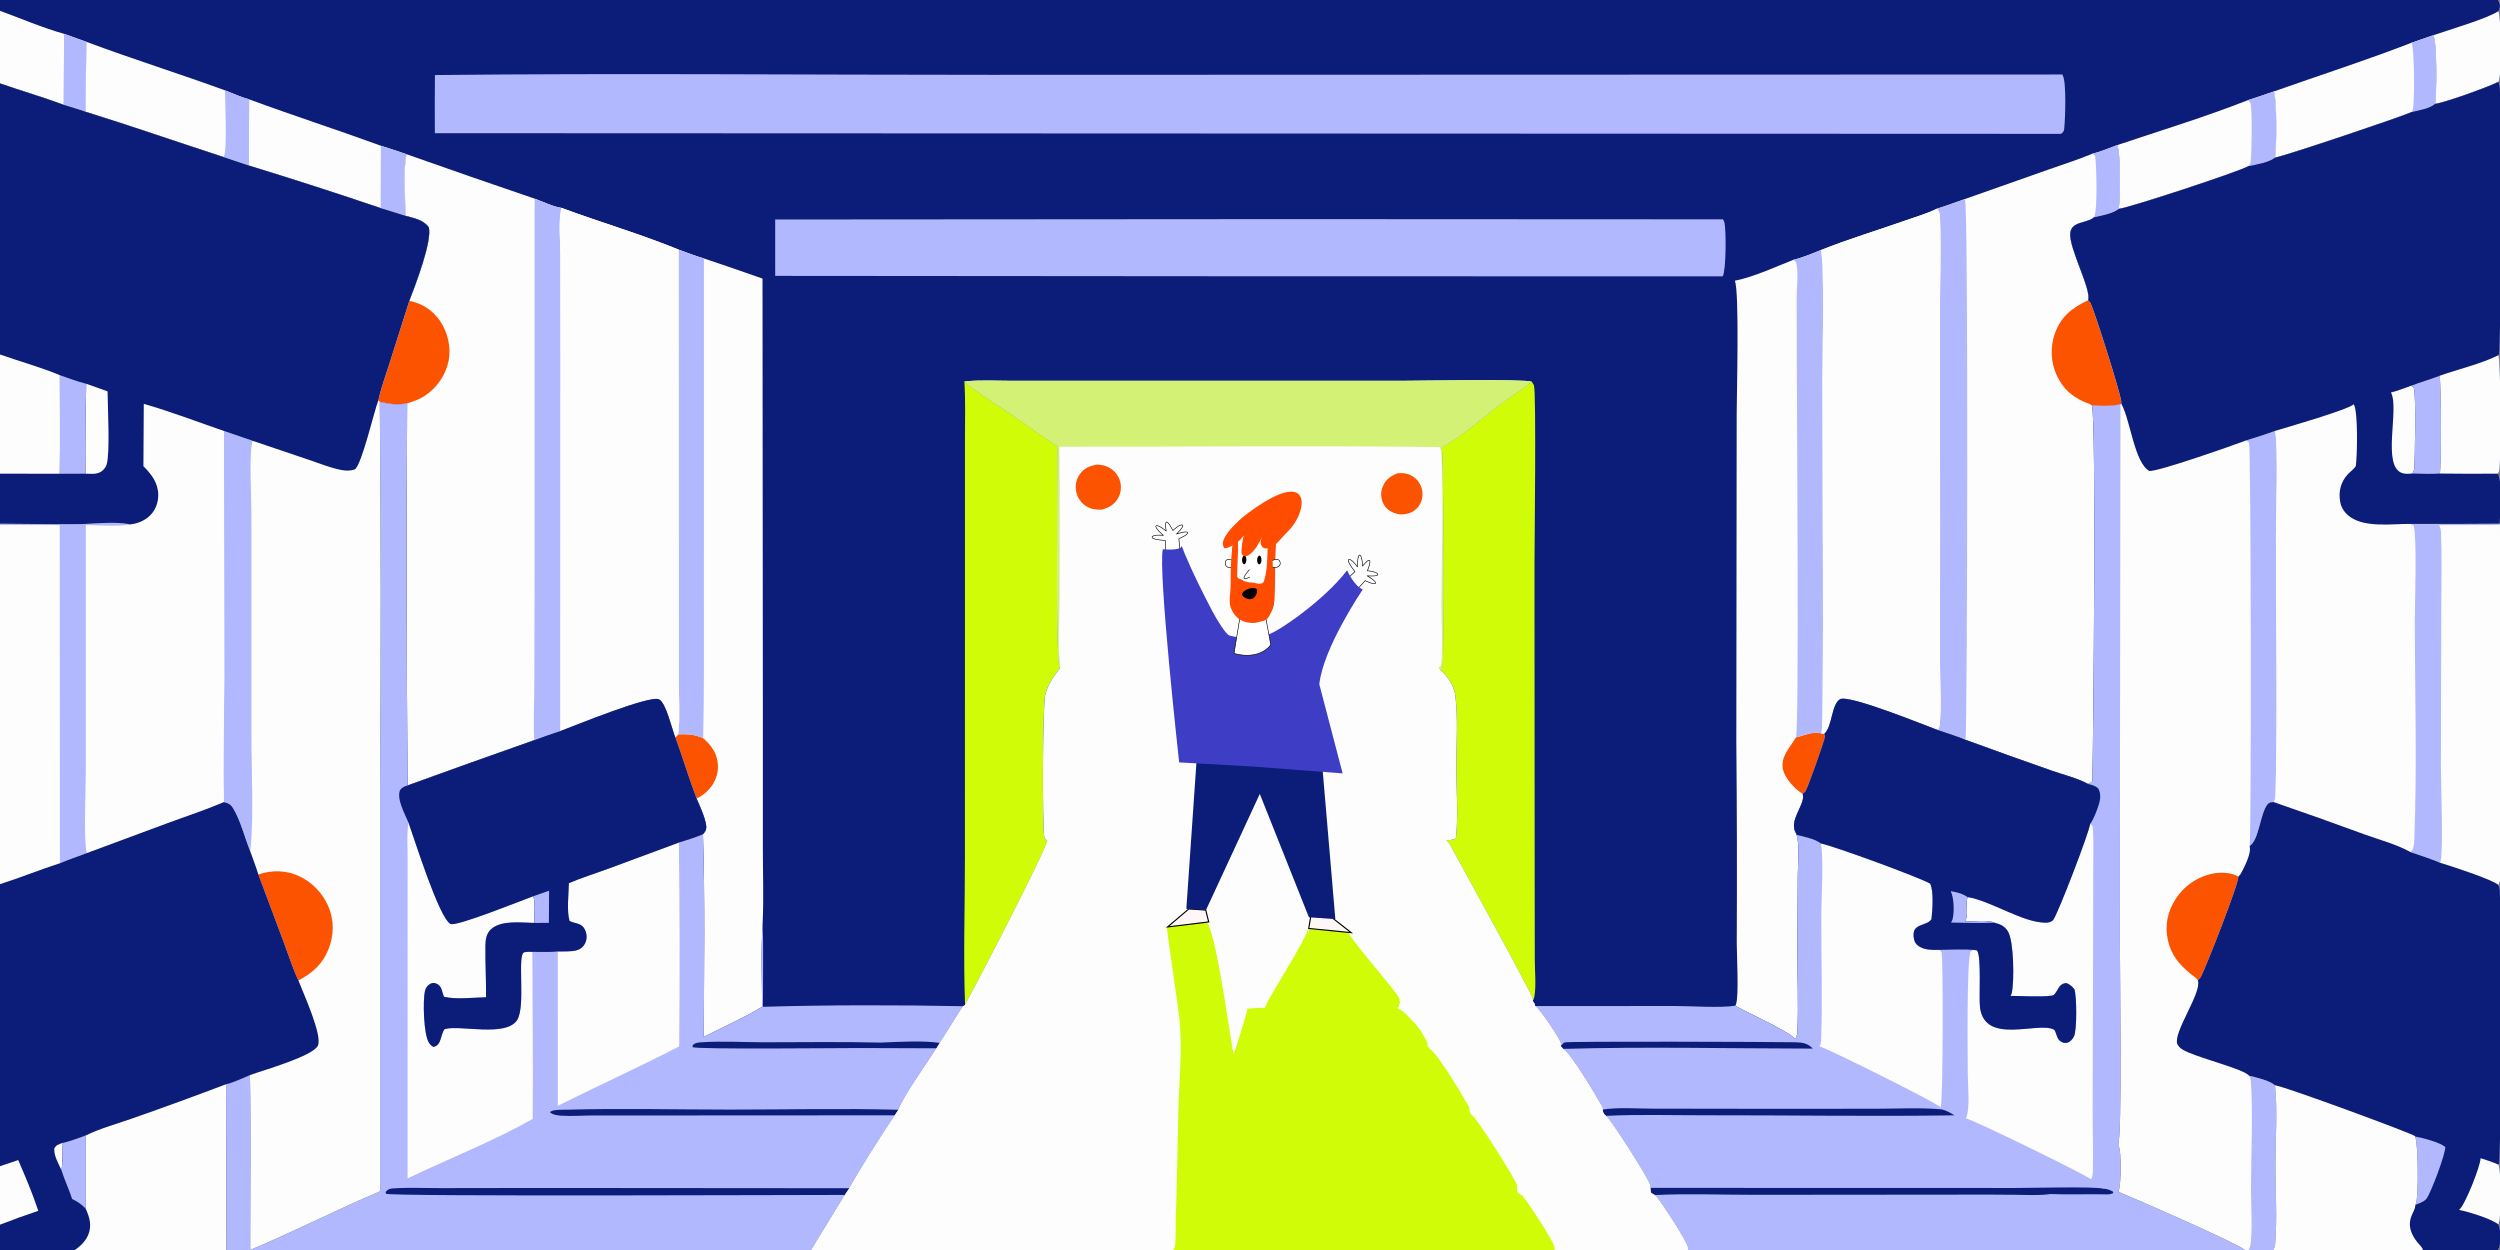 <?xml version="1.0" encoding="UTF-8"?> <svg xmlns="http://www.w3.org/2000/svg" width="2048" height="1024" viewBox="0 0 2048 1024" fill="none"><rect x="0" y="0" width="2048" height="1024" fill="#808080" stroke="none"/><g clip-path="url(#clip0_6706_702)"><path d="M0 0H2046.25C2047.63 2.628 2048.41 4.268 2047.4 7.28C2047.19 7.921 2046.93 8.539 2046.66 9.158C2049.29 14.891 2049.36 60.843 2047.11 66.102C2046.98 66.414 2046.82 66.715 2046.67 67.022C2047.34 68.554 2047.8 69.988 2047.89 71.668C2048.93 92.263 2048.97 285.208 2047.19 289.904C2046.98 290.438 2046.91 290.556 2046.68 291.017C2048.63 295.511 2049.2 381.395 2047.18 386.259C2046.92 386.874 2046.6 387.442 2046.25 388.006C2050.09 394.142 2048.08 420.663 2047.76 429.016L2047.74 430.03C2049.59 479.424 2048.05 529.496 2048.05 578.969C2048.05 625.757 2049.67 673.169 2047.91 719.868C2047.85 721.625 2047.38 723.33 2046.66 724.932C2047.34 726.495 2047.8 727.965 2047.88 729.675C2048.98 751.077 2049.1 947.775 2047.2 952.928C2047 953.467 2046.93 953.588 2046.7 954.054C2049.25 959.971 2049.36 996.203 2046.93 1002.42C2046.85 1002.62 2046.76 1002.81 2046.67 1003C2048.63 1007.53 2049.03 1017.85 2047.17 1022.4C2046.93 1022.98 2046.61 1023.49 2046.25 1024H1984.84H1862.24H1841.88H1839.06H1382.64H1315.59H1070.25H899.473H727.917H664.615H185.455H61.26H0V1003.25V955.353V724.287V430.076V429.02V388.047V290.412V68.299V8.875V0Z" fill="#0B1D79"></path><path d="M2046.66 9.156C2049.29 14.889 2049.36 60.842 2047.11 66.1C2046.98 66.413 2046.82 66.713 2046.67 67.02C2039.72 70.787 2001.83 84.467 1994.8 85.04C1996.13 76.821 1996.52 34.565 1993.36 28.875C2005.94 24.488 2037.41 15.331 2046.66 9.156Z" fill="#FEFDFD"></path><path d="M0 8.875C17.19 15.128 34.877 22.802 52.428 27.686L70.749 34.272C70.423 53.371 70.253 72.472 70.239 91.574C64.28 89.427 58.079 87.708 52.033 85.797C34.921 79.44 17.252 74.314 0 68.299V8.875Z" fill="#FEFDFD"></path><path d="M52.429 27.688L70.749 34.273C70.423 53.373 70.254 72.473 70.24 91.575C64.28 89.428 58.08 87.709 52.034 85.798C51.986 66.427 52.61 47.067 52.429 27.688Z" fill="#B2B8FD"></path><path d="M204.046 81.375C239.854 94.573 276.171 106.317 312.026 119.387C319.049 121.609 326.044 123.919 333.01 126.317C330.031 141.128 332.054 161.546 332.185 176.768L311.818 170.44C276.012 158.293 240.034 146.682 203.883 135.606L204.046 81.375Z" fill="#FEFDFD"></path><path d="M312.028 119.387C319.052 121.609 326.046 123.919 333.012 126.317C330.033 141.128 332.056 161.546 332.187 176.768L311.82 170.44L312.028 119.387Z" fill="#B2B8FD"></path><path d="M1841.69 81.975C1848.72 79.741 1855.71 77.396 1862.66 74.941C1865.39 80.651 1865 121.255 1863.73 129.07C1858.9 133.035 1848.16 134.807 1841.94 136.092C1834.42 140.534 1743.68 170.401 1735.67 171.072C1736.94 163.102 1737.4 124.352 1734.34 118.903C1770.05 106.906 1806.68 95.762 1841.69 81.975Z" fill="#FEFDFD"></path><path d="M1841.69 81.975C1848.72 79.741 1855.71 77.396 1862.66 74.941C1865.39 80.651 1865 121.255 1863.73 129.07C1858.9 133.035 1848.16 134.807 1841.94 136.092C1842.88 135.08 1843.53 133.826 1843.74 132.451C1844.62 126.434 1845.17 88.442 1843.54 84.608C1843.19 83.768 1842.24 82.747 1841.69 81.975Z" fill="#B2B8FD"></path><path d="M1975.6 34.984L1993.36 28.875C1996.52 34.565 1996.13 76.821 1994.8 85.04C1990.91 88.785 1980.87 90.532 1975.59 91.73C1970.32 94.632 1870.18 128.322 1863.73 129.068C1865 121.253 1865.39 80.649 1862.66 74.94C1900.2 61.661 1938.51 49.403 1975.6 34.984Z" fill="#FEFDFD"></path><path d="M1975.6 34.984L1993.36 28.875C1996.52 34.565 1996.13 76.821 1994.8 85.04C1990.91 88.785 1980.87 90.532 1975.59 91.73C1975.95 91.145 1976.26 90.567 1976.48 89.915C1978.22 84.901 1977.92 39.961 1975.6 34.984Z" fill="#B2B8FD"></path><path d="M70.748 34.273C108.322 48.281 146.636 60.299 184.311 74.021C190.712 76.437 197.465 79.654 204.046 81.377L203.883 135.609L183.246 128.69C145.588 116.371 108.053 103.38 70.238 91.576C70.252 72.474 70.422 53.373 70.748 34.273Z" fill="#FEFDFD"></path><path d="M184.311 74.019C190.712 76.435 197.465 79.652 204.046 81.376L203.883 135.607L183.246 128.688C186.299 123.441 184.435 83.168 184.311 74.019Z" fill="#B2B8FD"></path><path d="M1180.95 366.182C1196.08 358.833 1210.97 344.824 1224.48 334.621C1234.43 327.105 1244.87 320.284 1254.76 312.688C1255.31 313.554 1256.22 314.643 1256.58 315.572C1258.65 320.819 1257.05 447.994 1257.05 462.217L1257.2 716.591L1257.3 786.059C1257.3 795.564 1258.56 807.369 1256.93 816.638C1256.72 817.855 1256.21 818.904 1255.56 819.937C1255.69 819.248 1255.75 819.181 1255.62 818.375C1255.01 814.339 1193.58 702.759 1187.46 691.646C1186.72 690.295 1185.76 689.257 1184.62 688.226C1187.39 688.11 1190.27 688.327 1192.67 686.809C1194.74 668.375 1193.07 648.201 1193.02 629.596C1192.96 610.077 1194.57 588.853 1192.17 569.515C1191.23 561.948 1185.79 553.481 1179.87 548.872C1179.97 548.759 1180.07 548.642 1180.18 548.533C1180.71 548.006 1181.28 547.513 1181.56 546.794C1183.14 542.804 1182.74 371.491 1180.95 366.182Z" fill="#CFFC06"></path><path d="M790.006 312.52C800.735 321.803 813.734 329.475 825.473 337.452C839.131 346.733 852.51 356.552 866.331 365.572C866.415 388.465 864.621 541.813 868.169 547.463C863.233 553.996 858.157 560.879 856.302 569.015C853.992 579.151 853.891 672.839 855.388 685.379C855.52 686.486 855.898 686.998 856.583 687.836C857.044 688.065 857.509 688.287 857.96 688.534C857.797 695.246 800.109 806.08 790.582 823.417C789.075 783.127 790.507 742.343 790.457 702.002L790.488 445.798L790.494 360.405C790.466 344.512 791.025 328.367 790.006 312.52Z" fill="#CFFC06"></path><path d="M1054.28 179.5L1411.43 179.679C1411.93 180.466 1412.35 181.13 1412.58 182.045C1414.24 188.393 1414.04 221.46 1411.27 226.395L994.25 226.295L635.046 226.005L635.031 179.805L1054.28 179.5Z" fill="#B2B8FD"></path><path d="M556.003 204.516C562.837 206.951 569.7 209.695 576.666 211.707C592.704 217.088 608.699 222.593 624.652 228.221L624.931 580.203L624.939 695.552C624.935 715.099 625.669 734.988 624.825 754.492C623.257 777.728 624.187 801.48 624.333 824.784C609.164 833.938 592.366 841.367 576.538 849.396C576.711 794.105 577.626 738.7 575.885 683.429C576.747 682.352 577.814 681.104 578.272 679.788C580.106 674.517 572.819 659.405 570.585 654.005C564.247 637.514 559.263 620.55 553.18 603.965L555.732 601.492C557.103 587.368 556.107 572.169 556.109 557.964L556.095 472.749L556.003 204.516Z" fill="#FEFDFD"></path><path d="M555.732 601.492C563.184 601.409 569.109 601.538 576.038 604.72C582.793 610.704 587.585 617.115 588.116 626.456C588.548 634.038 585.766 641.216 580.648 646.76C577.946 649.686 574.417 652.735 570.585 654.005C564.247 637.514 559.263 620.551 553.18 603.966L555.732 601.492Z" fill="#FC5300"></path><path d="M556.001 204.516C562.835 206.951 569.698 209.695 576.664 211.707L576.615 485.785C576.552 525.408 576.961 565.108 576.036 604.72C569.107 601.538 563.182 601.409 555.73 601.492C557.101 587.368 556.105 572.169 556.107 557.964L556.093 472.749L556.001 204.516Z" fill="#B2B8FD"></path><path d="M1468.98 212.904C1476.64 211.066 1484.24 207.788 1491.56 204.922C1494.96 212.6 1492.9 299.828 1492.88 313.595C1492.85 338.511 1494.41 593.901 1492.27 599.681C1492.09 600.182 1492.04 600.257 1491.83 600.687L1494.51 601.094C1494.64 601.733 1495.05 602.897 1495 603.504C1494.73 606.603 1481.16 644.805 1479.11 648.145C1478.54 649.077 1477.67 649.657 1476.74 650.173C1479.74 658.549 1464.63 672.026 1471.32 682.633C1471.82 683.44 1471.65 683.035 1471.85 683.979C1474.42 693.738 1472.78 707.097 1472.72 717.361L1472.39 777.002C1472.3 799.624 1473.4 822.603 1472.43 845.184C1472.35 847.155 1472.07 848.425 1471.22 850.207C1471.11 850.43 1471.01 850.659 1470.91 850.881C1470.84 851.015 1470.76 851.143 1470.69 851.274C1466.1 845.012 1430.78 829.386 1421.63 823.87C1421.91 823.273 1421.98 823.19 1422.17 822.611C1424.6 815.275 1422.74 782.322 1422.75 772.806C1423.02 717.863 1422.91 662.922 1422.4 607.981L1422.69 338.634C1422.72 324.217 1425.02 237.924 1421.15 229.97C1436.78 226.86 1454.09 218.767 1468.98 212.904Z" fill="#FEFDFD"></path><path d="M1471.25 604.055C1478.94 602.304 1483.54 599.259 1491.83 600.686L1494.51 601.093C1494.64 601.732 1495.05 602.896 1495 603.503C1494.73 606.602 1481.16 644.804 1479.11 648.144C1478.54 649.076 1477.67 649.656 1476.74 650.172C1476.34 649.949 1475.93 649.725 1475.54 649.482C1469.76 645.893 1462.09 637.138 1460.62 630.379C1458.36 619.974 1466.3 612.333 1471.03 604.439C1471.1 604.312 1471.17 604.183 1471.25 604.055Z" fill="#FC5300"></path><path d="M1468.98 212.904C1476.64 211.066 1484.24 207.788 1491.56 204.922C1494.96 212.6 1492.9 299.828 1492.88 313.595C1492.85 338.511 1494.41 593.901 1492.27 599.681C1492.09 600.182 1492.04 600.257 1491.83 600.687C1483.54 599.26 1478.94 602.305 1471.25 604.056C1473.95 597.553 1471.98 335.164 1471.97 301.522L1471.84 243.52C1471.87 234.806 1473.34 224.34 1471.59 215.889C1471.19 213.929 1470.61 213.964 1468.98 212.904Z" fill="#B2B8FD"></path><path d="M356.289 61.481C507.981 59.853 659.83 61.345 811.543 61.306L1689.42 61.028C1689.49 61.149 1689.56 61.266 1689.63 61.389C1689.73 61.594 1689.82 61.805 1689.92 62.011C1692.91 68.118 1691.85 97.415 1691.02 105.154C1690.72 107.891 1690.52 107.943 1688.36 109.658L356.223 109.101C356.126 93.227 356.148 77.354 356.289 61.481Z" fill="#B2B8FD"></path><path d="M333.012 126.316C367.916 138.668 402.893 150.809 437.943 162.738C444.623 165.102 453.073 169.347 459.958 170.287C491.702 182.089 524.743 191.67 556.003 204.514L556.095 472.747L556.109 557.962C556.107 572.167 557.103 587.366 555.732 601.49L553.18 603.963C550.475 597.456 545.72 575.663 539.825 572.878C532.157 569.257 469.779 594.89 459.1 598.833C451.924 601.286 444.706 603.661 437.623 606.372C402.981 618.546 368.403 630.901 333.891 643.438C333.048 539.104 332.928 434.767 333.531 330.428C325.535 331.973 318.903 331.003 311.117 329.241L309.969 327.827C312.032 318.049 315.738 308.128 318.752 298.596L335.3 246.474C339.859 234.69 354.462 196.989 351.202 186.046C346.488 179.867 339.303 178.796 332.187 176.767C332.056 161.545 330.033 141.127 333.012 126.316Z" fill="#FEFDFD"></path><path d="M335.3 246.477C345.701 248.46 354.514 254.166 360.512 262.967C366.878 272.307 369.691 284.665 367.458 295.791C365.121 307.433 357.717 317.871 347.838 324.363C343.386 327.289 338.571 328.888 333.531 330.431C325.535 331.976 318.903 331.006 311.117 329.244L309.969 327.83C312.032 318.052 315.738 308.131 318.752 298.599L335.3 246.477Z" fill="#FC5300"></path><path d="M437.943 162.738C444.623 165.102 453.073 169.347 459.958 170.287C457.257 181.566 459.058 196.98 459.059 208.802L459.155 290.246L459.1 598.833C451.924 601.286 444.706 603.661 437.623 606.372C436.802 590.864 437.677 574.85 437.734 559.301L437.951 464.803L437.943 162.738Z" fill="#B2B8FD"></path><path d="M459.957 170.289C491.701 182.091 524.742 191.672 556.002 204.516L556.094 472.749L556.108 557.964C556.106 572.169 557.102 587.368 555.731 601.492L553.179 603.965C550.474 597.458 545.719 575.665 539.824 572.88C532.156 569.259 469.778 594.892 459.099 598.835L459.154 290.248L459.058 208.804C459.057 196.982 457.256 181.568 459.957 170.289Z" fill="#FEFDFD"></path><path d="M1714.01 125.921C1720.8 124.388 1727.76 121.25 1734.34 118.902C1737.4 124.351 1736.94 163.101 1735.67 171.071C1731.13 174.835 1721.32 176.81 1715.54 177.881C1715.44 177.982 1715.33 178.088 1715.22 178.184C1709.67 183.035 1696.91 181.029 1695.94 191.045C1694.76 203.278 1713.62 237.614 1710.57 245.957C1711.44 246.714 1712.28 247.559 1712.76 248.623C1716.48 256.876 1737.1 321.76 1737.77 328.973C1737.83 329.549 1737.79 330.165 1737.75 330.743L1736.83 331.154C1729.1 333.052 1721.5 332.566 1713.64 332.113C1717.37 340.194 1714.84 608.95 1714.03 639.96C1712.88 641.108 1711.99 641.614 1710.49 642.208C1701.84 637.413 1690.07 634.631 1680.6 631.269C1656.93 622.998 1633.33 614.551 1609.79 605.928C1602.52 602.878 1594.91 600.54 1587.44 598.029C1576.71 594.101 1514.5 568.675 1507.36 572.792C1500.21 576.913 1501.11 595.148 1494.51 601.093L1491.83 600.686C1492.04 600.256 1492.09 600.181 1492.27 599.68C1494.41 593.9 1492.85 338.51 1492.88 313.594C1492.9 299.827 1494.96 212.599 1491.56 204.921C1514.22 195.795 1538.06 188.719 1561.11 180.56C1569.55 177.572 1578.76 174.946 1586.76 170.949C1594.48 168.63 1602.12 165.662 1609.74 163.023L1678.24 138.857C1690.15 134.635 1702.38 130.823 1714.01 125.921Z" fill="#FEFDFD"></path><path d="M1714.01 125.921C1720.8 124.388 1727.76 121.25 1734.34 118.902C1737.4 124.351 1736.94 163.101 1735.67 171.071C1731.13 174.835 1721.32 176.81 1715.54 177.881C1718.4 172.135 1717.45 135.932 1716.43 128.478C1716.25 127.166 1715.04 126.698 1714.01 125.921Z" fill="#B2B8FD"></path><path d="M1713.64 332.113C1712.24 330.797 1709.39 330.146 1707.58 329.333C1697.28 324.691 1690.38 318.742 1685.29 308.34C1684.97 307.665 1684.66 306.983 1684.37 306.293C1684.08 305.603 1683.8 304.906 1683.54 304.203C1683.29 303.5 1683.05 302.791 1682.82 302.076C1682.6 301.361 1682.4 300.64 1682.21 299.915C1682.02 299.19 1681.85 298.461 1681.7 297.727C1681.55 296.994 1681.42 296.257 1681.3 295.517C1681.19 294.777 1681.09 294.035 1681.01 293.29C1680.93 292.545 1680.87 291.799 1680.82 291.052C1680.78 290.304 1680.76 289.556 1680.75 288.807C1680.74 288.058 1680.76 287.309 1680.79 286.561C1680.83 285.812 1680.87 285.065 1680.94 284.319C1681.01 283.574 1681.09 282.83 1681.19 282.088C1681.3 281.347 1681.42 280.608 1681.56 279.872C1681.7 279.136 1681.86 278.404 1682.03 277.676C1682.21 276.948 1682.4 276.225 1682.61 275.507C1682.82 274.788 1683.06 274.075 1683.3 273.368C1688.19 259.263 1697.66 252.061 1710.57 245.957C1711.44 246.714 1712.28 247.559 1712.76 248.623C1716.48 256.876 1737.1 321.76 1737.77 328.973C1737.83 329.549 1737.79 330.165 1737.75 330.743L1736.83 331.154C1729.1 333.052 1721.5 332.566 1713.64 332.113Z" fill="#FC5300"></path><path d="M1586.76 170.949C1594.48 168.63 1602.12 165.662 1609.74 163.023C1612.62 170.279 1611.59 601.555 1610.19 605.028C1610.06 605.333 1609.92 605.628 1609.79 605.928C1602.52 602.878 1594.91 600.54 1587.44 598.029C1588.25 596.669 1588.75 595.435 1588.93 593.852C1590.78 577.512 1589.21 559.058 1589.23 542.494L1589.31 432.138L1589.19 256.846C1589.15 230.745 1590.37 203.977 1589.22 177.947C1589.07 174.562 1588.87 173.669 1586.76 170.949Z" fill="#B2B8FD"></path><path d="M1586.76 170.949C1588.87 173.669 1589.07 174.562 1589.22 177.947C1590.37 203.977 1589.15 230.745 1589.19 256.846L1589.31 432.138L1589.23 542.494C1589.21 559.058 1590.78 577.512 1588.93 593.852C1588.75 595.435 1588.25 596.669 1587.44 598.029C1576.71 594.101 1514.5 568.675 1507.36 572.792C1500.21 576.913 1501.11 595.148 1494.51 601.093L1491.83 600.686C1492.04 600.256 1492.09 600.181 1492.27 599.68C1494.41 593.9 1492.85 338.51 1492.88 313.594C1492.9 299.827 1494.96 212.599 1491.56 204.921C1514.22 195.795 1538.06 188.719 1561.11 180.56C1569.55 177.572 1578.76 174.946 1586.76 170.949Z" fill="#FEFDFD"></path><path d="M1736.83 331.156L1736.64 775.61C1736.61 794.866 1738.6 929.3 1735.23 937.436C1738.24 943.529 1737.71 969.717 1735.55 975.772C1735.48 975.96 1735.41 976.144 1735.33 976.33C1748.83 981.756 1833.38 1018.75 1839.06 1024H1382.64C1382.74 1023.21 1382.77 1023.18 1382.74 1022.3C1382.62 1017.86 1359.96 983.239 1355.71 978.989C1354.36 978.55 1353.42 977.777 1352.31 976.929L1351.91 973.108C1352.01 972.566 1352.03 972.042 1351.97 971.493C1351.45 966.879 1320.05 917.97 1315.64 914.118C1313.31 912.367 1313.42 911.69 1312.81 908.964L1312.83 907.224C1307.56 898.028 1287.63 864.083 1280.54 859.254L1278.48 856.992C1278.63 856.28 1278.78 855.509 1278.63 854.78C1277.83 850.866 1261.18 826.425 1257.62 824.167L1372.4 824.13C1386.51 824.132 1408.6 825.849 1421.63 823.871C1430.78 829.387 1466.1 845.013 1470.69 851.275C1470.76 851.144 1470.84 851.016 1470.91 850.882C1471.01 850.66 1471.11 850.431 1471.22 850.208C1472.07 848.426 1472.35 847.156 1472.43 845.185C1473.4 822.604 1472.3 799.625 1472.39 777.003L1472.72 717.362C1472.78 707.098 1474.42 693.739 1471.85 683.98C1471.65 683.036 1471.82 683.441 1471.32 682.634C1464.63 672.027 1479.74 658.55 1476.74 650.174C1477.67 649.658 1478.54 649.078 1479.11 648.146C1481.16 644.806 1494.73 606.604 1495 603.505C1495.05 602.898 1494.64 601.734 1494.51 601.095C1501.11 595.15 1500.21 576.915 1507.36 572.794C1514.5 568.677 1576.71 594.103 1587.44 598.031C1594.91 600.542 1602.52 602.88 1609.79 605.93C1633.33 614.553 1656.93 623 1680.6 631.271C1690.07 634.633 1701.84 637.415 1710.49 642.21C1711.99 641.616 1712.88 641.11 1714.03 639.962C1714.84 608.952 1717.37 340.196 1713.64 332.115C1721.5 332.568 1729.1 333.054 1736.83 331.156Z" fill="#B2B8FD"></path><path d="M1278.48 856.991C1279.18 856.316 1280.81 854.35 1281.61 853.982C1284.07 852.847 1451.8 853.486 1470.52 853.814C1476.47 853.919 1480.81 854.581 1485.06 859.017C1417.04 858.942 1348.51 857.305 1280.54 859.253L1278.48 856.991Z" fill="#0B1D79"></path><path d="M1312.81 908.964C1325.89 906.965 1340.5 908.182 1353.77 908.197L1431.65 908.314L1535.29 908.298C1553.01 908.297 1571.54 907.25 1589.19 908.669C1593.35 909.003 1597.59 911.516 1601.1 913.668C1532.97 914.725 1464.7 913.518 1396.56 913.635C1369.73 913.681 1342.43 912.789 1315.64 914.118C1313.31 912.367 1313.42 911.69 1312.81 908.964Z" fill="#0B1D79"></path><path d="M1351.91 973.108L1650.84 973.188C1662.12 973.224 1717.12 971.82 1722.66 973.781C1726 973.871 1728 974.603 1730.93 976.184L1731.22 977.388C1729.53 978.095 1728.24 978.418 1726.41 978.446C1710.83 978.064 1695.24 978.79 1679.65 978.161C1670.17 979.543 1659.5 978.808 1649.91 978.75C1634.16 978.58 1618.4 978.546 1602.65 978.647L1436.78 978.796C1409.89 978.801 1382.54 977.635 1355.71 978.989C1354.36 978.55 1353.42 977.777 1352.31 976.929L1351.91 973.108Z" fill="#0B1D79"></path><path d="M1491.65 690.992C1501.93 692.911 1572.87 718.923 1581.2 723.89C1584.27 730.176 1583.05 745.938 1582.24 753.016C1577.79 759.495 1564.99 755.546 1568.02 769.624C1568.55 772.095 1569.94 773.921 1572.06 775.251C1577.15 778.451 1583.13 778.195 1588.89 778.139C1589.45 778.733 1590.17 779.4 1590.51 780.157C1591.95 783.318 1591.79 901.264 1589.87 907.138C1585.65 902.938 1496.67 858.628 1490.64 857.247C1491.6 855.216 1491.82 853.42 1491.89 851.211C1493.09 817.359 1491.91 783.13 1492.03 749.235C1492.09 733.862 1494.13 703.902 1491.65 690.992Z" fill="#FEFDFD"></path><path d="M1712.15 675.09L1714.23 676.573C1715.38 688.503 1714.75 700.89 1714.77 712.898L1714.65 781.829L1714.29 908.543C1714.24 924.906 1714.87 941.349 1714.51 957.699C1714.45 960.678 1714.51 963.504 1712.97 966.147C1710.25 963.076 1616.28 917.152 1610.48 916.177C1614.17 907.571 1612.03 890.236 1612.02 880.651C1612.01 869.553 1610.81 783.715 1614.6 779.021L1616.96 778.168L1619.53 778.592C1623.43 783.3 1620.88 817.398 1622.06 825.715C1626.37 856.118 1669.46 836.718 1682.43 843.384C1684.53 844.464 1684.47 850.53 1687.66 852.819C1689.5 854.145 1691.1 854.744 1693.38 854.219C1695.81 853.658 1697.93 851.202 1698.99 849.048C1701.55 843.872 1701.32 815.877 1699.31 810.299C1697.28 807.932 1695.81 806.582 1692.92 805.325C1686.16 805.801 1686.59 810.913 1682.51 815.007C1680.34 817.188 1652.24 815.805 1646.95 815.821C1647.46 815.044 1647.85 814.298 1648.05 813.374C1650.18 803.708 1649.79 771.076 1644.94 763.059C1642.28 758.664 1638.49 756.974 1633.68 755.841C1628.32 753.357 1615.75 754.988 1609.54 755.026C1613.1 749.35 1609.9 741.274 1611.75 734.894C1630.91 737.891 1656.95 755.823 1675.7 755.869C1677.93 755.874 1680.37 755.406 1681.92 753.697C1685.39 749.855 1712.26 679.83 1712.15 675.09Z" fill="#FEFDFD"></path><path d="M1494.51 601.094C1501.11 595.149 1500.21 576.914 1507.36 572.793C1514.5 568.676 1576.71 594.102 1587.44 598.03C1594.91 600.541 1602.52 602.879 1609.79 605.929C1633.33 614.552 1656.93 622.999 1680.6 631.27C1690.07 634.632 1701.84 637.414 1710.49 642.209C1713.82 643.038 1716.47 643.562 1718.96 646.082C1721.02 650.012 1720.81 654.291 1719.52 658.459C1717.92 663.617 1715.37 670.792 1712.15 675.091C1712.26 679.831 1685.39 749.856 1681.92 753.698C1680.37 755.407 1677.93 755.875 1675.7 755.87C1656.95 755.824 1630.91 737.892 1611.75 734.895C1609.9 741.275 1613.1 749.351 1609.54 755.027C1615.75 754.989 1628.32 753.358 1633.68 755.842C1638.49 756.975 1642.28 758.665 1644.94 763.06C1649.79 771.077 1650.18 803.709 1648.05 813.375C1647.85 814.299 1647.46 815.045 1646.95 815.822C1652.24 815.806 1680.34 817.189 1682.51 815.008C1686.59 810.914 1686.16 805.802 1692.92 805.326C1695.81 806.583 1697.28 807.933 1699.31 810.3C1701.32 815.878 1701.55 843.873 1698.99 849.049C1697.93 851.203 1695.81 853.659 1693.38 854.22C1691.1 854.745 1689.5 854.146 1687.66 852.82C1684.47 850.531 1684.53 844.465 1682.43 843.385C1669.46 836.719 1626.37 856.119 1622.06 825.716C1620.88 817.399 1623.43 783.301 1619.53 778.593L1616.96 778.169C1607.78 777.417 1598.13 778.08 1588.89 778.14C1583.13 778.196 1577.15 778.452 1572.06 775.252C1569.94 773.922 1568.55 772.096 1568.02 769.625C1564.99 755.547 1577.79 759.496 1582.24 753.017C1583.05 745.939 1584.27 730.177 1581.2 723.891C1572.87 718.924 1501.93 692.912 1491.65 690.993C1487.33 687.314 1477.44 685.271 1471.85 683.979C1471.65 683.035 1471.82 683.44 1471.32 682.633C1464.63 672.026 1479.74 658.549 1476.74 650.173C1477.67 649.657 1478.54 649.077 1479.11 648.145C1481.16 644.805 1494.73 606.603 1495 603.504C1495.05 602.897 1494.64 601.733 1494.51 601.094Z" fill="#0B1D79"></path><path d="M1598 730.051C1602.37 730.656 1608.24 732.18 1611.75 734.894C1609.9 741.274 1613.1 749.35 1609.54 755.026C1615.75 754.988 1628.32 753.357 1633.68 755.841C1621.91 756.382 1610.03 755.913 1598.25 755.761C1598.71 755.075 1599.15 754.335 1599.4 753.538C1601.13 747.814 1600.75 735.302 1598 730.051Z" fill="#B2B8FD"></path><path d="M311.118 329.242C318.904 331.004 325.536 331.974 333.532 330.429C332.929 434.767 333.049 539.104 333.892 643.439C368.405 630.902 402.982 618.547 437.624 606.373C444.707 603.662 451.925 601.287 459.101 598.834C469.78 594.891 532.158 569.258 539.826 572.879C545.721 575.664 550.476 597.457 553.181 603.964C559.264 620.549 564.248 637.513 570.586 654.004C572.82 659.404 580.107 674.516 578.273 679.787C577.815 681.103 576.748 682.351 575.886 683.428C577.627 738.699 576.712 794.104 576.539 849.395C592.367 841.366 609.165 833.937 624.334 824.783C624.188 801.479 623.258 777.727 624.826 754.491C625.415 777.897 625.047 801.36 625.004 824.774C679.354 823.183 734.548 823.254 788.926 824.28L769.929 854.371L767.198 858.767C759.111 871.703 741.11 896.384 736.008 909.124L733.049 913.675C720.2 933.115 707.301 953.096 695.852 973.388L692.169 978.886L664.617 1024H185.457L185.172 888.218C191.754 886.669 198.479 883.275 204.767 880.713C205.623 928.412 204.927 976.235 204.963 1023.95C240.825 1008.95 275.497 991.128 311.32 975.933L311.338 642.431C312.15 538.035 312.077 433.638 311.118 329.242Z" fill="#B2B8FD"></path><path d="M704.28 858.548C687.389 858.551 571.323 859.779 567.32 857.83C567.405 857.142 567.296 856.385 567.82 855.89C569.543 854.263 571.969 854.03 574.23 853.87C591.269 852.658 609.2 853.847 626.348 853.834C657.989 853.809 689.699 853.331 721.33 854.088C735.757 853.547 755.959 852.224 769.926 854.374L767.195 858.77L704.28 858.548Z" fill="#0B1D79"></path><path d="M733.048 913.675L543.336 913.78L485.417 913.802C477.033 913.816 468.419 914.532 460.073 913.989C456.951 913.786 452.925 913.337 450.543 911.167C450.719 910.997 450.885 910.815 451.071 910.656C453.263 908.785 462.042 909.134 465.088 909.05C509.329 907.838 553.942 908.979 598.222 908.98C644.098 908.981 690.167 907.881 736.007 909.124L733.048 913.675Z" fill="#0B1D79"></path><path d="M692.168 978.887C664.74 978.845 321.979 980.306 316.288 977.961L315.871 976.655C316.313 976.041 316.386 975.867 316.888 975.393C318.254 974.101 319.974 973.695 321.791 973.565C334.792 972.635 348.331 973.354 361.395 973.308L443.312 973.183L695.851 973.389L692.168 978.887Z" fill="#0B1D79"></path><path d="M466.021 723.467C476.613 718.999 487.713 715.549 498.51 711.582L556.135 690.23C556.838 745.89 556.923 801.55 556.391 857.21C523.602 874.16 489.973 889.354 456.972 905.867L456.949 779.451C461.85 779.357 467.991 779.746 472.656 778.406C475.615 777.556 477.906 775.607 479.273 772.858C480.783 769.824 480.916 766.192 479.768 763.018C477.138 755.746 472.164 757.119 466.545 754.465C464.134 745.47 465.868 732.936 466.021 723.467Z" fill="#FEFDFD"></path><path d="M334.602 673.773C339.452 687.25 359.86 752.546 369.108 756.907C374.063 759.243 428.025 737.363 436.91 734.168C438.763 740.572 437.646 749.324 437.677 756.047C427.143 755.859 410.424 753.574 402.173 761.285C398.289 764.914 397.7 769.894 397.639 774.953C397.473 788.922 398.289 802.939 398.172 816.941C387.521 817.147 374.041 818.965 363.789 816.566C361.692 812.31 362.442 807.717 357.27 805.67C356.006 805.17 354.094 805.125 352.859 805.757C350.47 806.979 348.882 808.829 348.22 811.458C346.163 819.617 347.112 847.914 351.384 854.177C352.424 855.701 353.431 856.945 355.19 857.632C357.824 856.883 358.814 855.997 360.118 853.52C361.204 851.458 362.786 843.513 364.542 843.01C376.934 839.464 414.435 849.85 423.62 835.641C430.933 824.329 423.292 781.477 429.534 780.098C431.736 779.612 433.874 779.701 436.113 779.766C436.137 825.39 436.884 871.024 436.387 916.643C403.751 934.991 367.767 949.187 333.903 965.294L333.906 750.966L333.925 702.455C333.909 693.065 333.218 683.068 334.602 673.773Z" fill="#FEFDFD"></path><path d="M459.101 598.836C469.78 594.893 532.158 569.26 539.826 572.881C545.721 575.666 550.476 597.459 553.181 603.966C559.264 620.551 564.248 637.515 570.586 654.006C572.82 659.406 580.107 674.518 578.273 679.789C577.815 681.105 576.748 682.353 575.886 683.43C569.47 686.163 562.781 688.137 556.138 690.232L498.513 711.584C487.716 715.551 476.616 719.001 466.024 723.469C465.871 732.938 464.137 745.472 466.548 754.467C472.167 757.121 477.141 755.748 479.771 763.02C480.919 766.194 480.786 769.826 479.276 772.86C477.909 775.609 475.618 777.558 472.659 778.408C467.994 779.748 461.853 779.359 456.952 779.453C450.157 780.135 442.959 779.731 436.113 779.766C433.874 779.701 431.736 779.612 429.534 780.098C423.292 781.477 430.933 824.329 423.62 835.641C414.435 849.85 376.934 839.464 364.542 843.01C362.786 843.513 361.204 851.458 360.118 853.52C358.814 855.997 357.824 856.883 355.19 857.632C353.431 856.945 352.424 855.701 351.384 854.177C347.112 847.914 346.163 819.617 348.22 811.458C348.882 808.829 350.47 806.979 352.859 805.757C354.094 805.125 356.006 805.17 357.27 805.67C362.442 807.717 361.692 812.31 363.789 816.566C374.041 818.965 387.521 817.147 398.172 816.941C398.289 802.939 397.473 788.922 397.639 774.953C397.7 769.894 398.289 764.914 402.173 761.285C410.424 753.574 427.143 755.859 437.677 756.047C437.646 749.324 438.763 740.572 436.91 734.168C428.025 737.363 374.063 759.243 369.108 756.907C359.86 752.546 339.452 687.25 334.602 673.773C331.762 666.852 324.731 654.656 327.703 647.266C329.558 644.903 331.159 644.315 333.892 643.441C368.404 630.903 402.982 618.548 437.624 606.375C444.707 603.664 451.925 601.289 459.101 598.836Z" fill="#0B1D79"></path><path d="M436.906 734.168C441.198 732.636 445.501 731.135 449.813 729.664L449.649 756.027L437.673 756.047C437.642 749.324 438.759 740.572 436.906 734.168Z" fill="#B2B8FD"></path><path d="M0 68.301C17.252 74.316 34.921 79.442 52.033 85.799C58.079 87.71 64.28 89.428 70.239 91.576C108.054 103.38 145.589 116.371 183.247 128.69L203.884 135.609C240.035 146.684 276.014 158.295 311.819 170.443L332.186 176.771C339.302 178.8 346.487 179.871 351.201 186.05C354.461 196.993 339.858 234.694 335.299 246.478L318.751 298.6C315.737 308.132 312.031 318.053 309.968 327.831L311.116 329.245C312.075 433.641 312.148 538.037 311.336 642.434L311.318 975.936C275.495 991.131 240.823 1008.95 204.961 1023.95C204.925 976.238 205.621 928.415 204.765 880.716C198.477 883.278 191.752 886.672 185.17 888.221L185.455 1024H61.26H0V1003.25V955.355V724.289V430.078V429.022V388.049V290.414V68.301Z" fill="#FEFDFD"></path><path d="M211.621 716.329C223.211 712.489 235.202 712.798 246.251 718.332C246.961 718.695 247.662 719.074 248.354 719.471C249.045 719.868 249.727 720.281 250.398 720.711C251.07 721.141 251.731 721.587 252.38 722.049C253.03 722.511 253.668 722.989 254.295 723.482C254.921 723.976 255.535 724.484 256.137 725.007C256.738 725.53 257.327 726.068 257.902 726.62C258.478 727.172 259.04 727.738 259.587 728.317C260.135 728.896 260.669 729.489 261.188 730.094C261.707 730.7 262.21 731.317 262.699 731.946C263.188 732.576 263.662 733.218 264.119 733.871C264.576 734.524 265.018 735.188 265.443 735.862C265.868 736.537 266.277 737.221 266.668 737.916C267.06 738.61 267.435 739.314 267.792 740.027C268.149 740.74 268.489 741.461 268.812 742.19C269.134 742.92 269.438 743.656 269.725 744.4C270.011 745.144 270.279 745.895 270.529 746.652C274.333 758.529 272.691 771.359 266.907 782.318C261.705 792.174 254.105 798.052 244.454 803.17C239.858 793.59 236.572 782.925 232.834 772.963L211.621 716.329Z" fill="#FC5300"></path><path d="M183.461 353.062C191.277 355.809 199.113 358.495 206.97 361.121C203.897 369.069 205.922 408.502 205.933 419.706L205.982 603.715C205.977 631.265 208.071 671.072 205.009 697.459C200.329 686.025 197.229 672.455 190.827 661.93C188.915 658.788 186.864 657.93 183.418 657.072C182.351 623.242 183.704 589.088 183.695 555.22L183.461 353.062Z" fill="#B2B8FD"></path><path d="M117.785 330.855C139.855 337.147 161.738 345.594 183.461 353.064L183.695 555.222C183.704 589.09 182.351 623.244 183.418 657.074C169.16 663.162 154.261 668.071 139.703 673.403L71.05 698.873C63.728 701.58 56.28 704.126 49.092 707.168C32.58 712.451 16.521 719.077 0 724.287V430.076V429.02C20.826 429.067 41.689 429.552 62.506 429.441C75.118 429.374 94.368 426.823 106.37 429.609C112.375 429.114 118.28 426.679 122.666 422.513C127.261 418.149 129.632 412.034 129.641 405.735C129.656 395.657 124.207 388.675 117.489 381.908L117.785 330.855Z" fill="#FEFDFD"></path><path d="M0 429.019C20.826 429.066 41.689 429.551 62.506 429.44C75.118 429.373 94.368 426.822 106.37 429.608C95.365 431.619 81.56 430.187 70.296 430.139L70.29 631.586C70.353 646.268 68.359 686.941 71.05 698.872C63.728 701.579 56.28 704.125 49.092 707.167C32.58 712.45 16.521 719.076 0 724.286V430.075V429.019Z" fill="#FEFDFD"></path><path d="M0 429.019C20.826 429.066 41.689 429.551 62.506 429.44C75.118 429.373 94.368 426.822 106.37 429.608C95.365 431.619 81.56 430.187 70.296 430.139L70.29 631.586C70.353 646.268 68.359 686.941 71.05 698.872C63.728 701.579 56.28 704.125 49.092 707.167L48.947 430.158L0 430.075V429.019Z" fill="#B2B8FD"></path><path d="M183.418 657.074C186.864 657.932 188.915 658.789 190.827 661.931C197.229 672.456 200.329 686.026 205.009 697.46C207.246 703.715 209.692 709.974 211.623 716.328L232.836 772.962C236.574 782.924 239.86 793.589 244.456 803.169C248.383 813.5 264.309 848.107 260.421 856.533C256.378 865.297 215.951 876.602 204.765 880.714C198.477 883.276 191.752 886.67 185.17 888.219L185.455 1024H61.26H0V1003.25V955.353V724.287C16.521 719.077 32.58 712.451 49.092 707.168C56.28 704.126 63.728 701.58 71.05 698.873L139.703 673.403C154.261 668.071 169.16 663.162 183.418 657.074Z" fill="#0B1D79"></path><path d="M50.265 958.494C47.857 953.013 44.065 946.87 44.494 940.784C46.151 937.844 47.781 937.708 50.824 936.395C50.878 943.403 51.763 951.679 50.265 958.494Z" fill="#FEFDFD"></path><path d="M70.224 930.168L70.231 990.215C66.928 986.571 63.5 984.403 59.107 982.224C56.477 974.217 52.857 966.541 50.266 958.494C51.764 951.679 50.879 943.403 50.825 936.395C57.271 935.126 63.963 932.264 70.224 930.168Z" fill="#B2B8FD"></path><path d="M0 955.353L14.916 950.336C20.783 963.895 26.761 977.871 31.358 991.905C20.815 995.438 10.363 999.22 0 1003.25V955.353Z" fill="#FEFDFD"></path><path d="M70.222 930.168C82.506 924.19 97.04 920.264 109.961 915.681C135.147 906.844 160.216 897.69 185.168 888.219L185.453 1024H61.258C65.971 1020.9 70.321 1016.51 72.429 1011.2C75.389 1003.73 73.323 997.163 70.228 990.215L70.222 930.168Z" fill="#FEFDFD"></path><path d="M0 68.301C17.252 74.316 34.921 79.442 52.033 85.799C58.079 87.71 64.28 89.428 70.239 91.576C108.054 103.38 145.589 116.371 183.247 128.69L203.884 135.609C240.035 146.684 276.014 158.295 311.819 170.443L332.186 176.771C339.302 178.8 346.487 179.871 351.201 186.05C354.461 196.993 339.858 234.694 335.299 246.478L318.751 298.6C315.737 308.132 312.031 318.053 309.968 327.831C306.38 337.125 296.369 380.783 290.651 384.559C286.862 385.793 283.665 385.736 279.753 385.031C270.872 383.432 261.822 379.627 253.268 376.769L206.97 361.124C199.113 358.498 191.277 355.812 183.461 353.066C161.738 345.596 139.855 337.149 117.785 330.857L117.489 381.91C124.207 388.677 129.656 395.659 129.641 405.737C129.632 412.036 127.261 418.151 122.666 422.515C118.28 426.681 112.375 429.116 106.37 429.611C94.368 426.825 75.118 429.376 62.506 429.443C41.689 429.554 20.826 429.069 0 429.022V388.049V290.414V68.301Z" fill="#0B1D79"></path><path d="M70.636 314.379L88.119 320.596C88.187 333.366 90.297 370.324 87.377 380.464C86.858 382.264 85.744 383.759 84.433 385.072C80.704 388.806 75.815 388.166 70.947 388.069L70.027 388.049C69.828 363.489 70.031 338.932 70.636 314.379Z" fill="#FEFDFD"></path><path d="M49.025 307.359C56.158 309.821 63.314 312.549 70.635 314.38C70.029 338.934 69.827 363.49 70.026 388.05L48.945 388.069C49.355 361.188 49.006 334.247 49.025 307.359Z" fill="#B2B8FD"></path><path d="M0 290.41C16.155 296.088 33.294 300.774 49.027 307.356C49.008 334.244 49.357 361.185 48.947 388.066L0 388.045V290.41Z" fill="#FEFDFD"></path><path d="M2046.67 67.023C2047.34 68.555 2047.8 69.99 2047.89 71.67C2048.93 92.265 2048.97 285.21 2047.19 289.906C2046.98 290.44 2046.91 290.558 2046.68 291.019C2048.63 295.513 2049.2 381.397 2047.18 386.261C2046.92 386.876 2046.6 387.444 2046.25 388.008C2050.09 394.144 2048.08 420.665 2047.76 429.018L2047.74 430.032C2049.59 479.426 2048.05 529.498 2048.05 578.971C2048.05 625.759 2049.67 673.171 2047.91 719.87C2047.85 721.627 2047.38 723.332 2046.66 724.934C2047.34 726.497 2047.8 727.967 2047.88 729.677C2048.98 751.079 2049.1 947.777 2047.2 952.93C2047 953.469 2046.93 953.59 2046.7 954.056C2049.25 959.973 2049.36 996.205 2046.93 1002.42C2046.85 1002.62 2046.76 1002.81 2046.67 1003C2048.63 1007.53 2049.03 1017.85 2047.17 1022.4C2046.93 1022.98 2046.61 1023.49 2046.25 1024H1984.84H1862.24H1841.88H1839.06C1833.38 1018.75 1748.83 981.757 1735.33 976.331C1735.41 976.145 1735.48 975.961 1735.55 975.773C1737.71 969.718 1738.24 943.53 1735.23 937.437C1738.6 929.301 1736.61 794.867 1736.64 775.611L1736.83 331.157L1737.75 330.746C1737.79 330.168 1737.83 329.552 1737.77 328.976C1737.1 321.763 1716.48 256.879 1712.76 248.626C1712.28 247.562 1711.44 246.717 1710.57 245.96C1713.62 237.617 1694.76 203.281 1695.94 191.048C1696.91 181.032 1709.67 183.038 1715.22 178.187C1715.33 178.091 1715.44 177.985 1715.54 177.884C1721.32 176.813 1731.13 174.838 1735.67 171.074C1743.68 170.403 1834.42 140.536 1841.94 136.094C1848.16 134.809 1858.9 133.037 1863.73 129.072C1870.18 128.326 1970.32 94.636 1975.59 91.733C1980.87 90.536 1990.91 88.788 1994.8 85.043C2001.83 84.47 2039.72 70.791 2046.67 67.023Z" fill="#FEFDFD"></path><path d="M1842.52 881.273C1847.91 882.515 1859.65 885.277 1863.61 889.043C1865.88 908.109 1864.05 933.561 1864.03 953.214C1864 974.083 1865.59 998.699 1863.78 1019.22C1863.63 1021 1863.13 1022.46 1862.24 1024H1841.88C1842.21 1023.58 1842.5 1023.13 1842.73 1022.64C1842.96 1022.16 1843.14 1021.66 1843.25 1021.13C1845.56 1010.95 1843.96 984.528 1843.99 973.028C1844.09 944.328 1845.7 914.677 1843.95 886.064C1843.84 884.27 1843.38 882.861 1842.52 881.273Z" fill="#B2B8FD"></path><path d="M1800.43 802.948C1799.07 800.876 1796.15 799.173 1794.22 797.562C1785.02 789.846 1778.61 782.316 1775.93 770.188C1773.29 758.291 1775.63 746.612 1782.3 736.445C1782.73 735.778 1783.17 735.123 1783.64 734.479C1784.1 733.835 1784.58 733.203 1785.07 732.582C1785.56 731.962 1786.07 731.355 1786.59 730.76C1787.12 730.165 1787.66 729.583 1788.21 729.016C1788.76 728.448 1789.33 727.894 1789.91 727.355C1790.49 726.816 1791.08 726.291 1791.69 725.781C1792.3 725.272 1792.92 724.778 1793.55 724.299C1794.18 723.82 1794.82 723.358 1795.48 722.912C1796.13 722.465 1796.8 722.036 1797.47 721.623C1798.15 721.21 1798.84 720.814 1799.53 720.435C1800.23 720.056 1800.94 719.696 1801.65 719.353C1802.36 719.01 1803.09 718.684 1803.82 718.377C1804.55 718.07 1805.28 717.782 1806.03 717.512C1806.78 717.242 1807.53 716.991 1808.28 716.758C1809.04 716.525 1809.8 716.312 1810.57 716.118C1811.34 715.924 1812.11 715.749 1812.89 715.594C1818.86 714.432 1828.39 714.662 1833.58 718.151C1834.77 722.009 1807.15 792.373 1802.95 800.25C1802.34 801.405 1801.51 802.212 1800.43 802.948Z" fill="#FC5300"></path><path d="M1839.79 360.879C1847.84 358.417 1855.83 355.919 1863.72 352.992C1866.49 364.495 1864.46 423.465 1864.45 438.528C1864.41 508.799 1865.9 579.43 1864.16 649.661C1864.1 652.048 1864.05 654.581 1862.84 656.707C1862.77 656.831 1862.69 656.949 1862.61 657.071C1860.18 657.223 1859 657.044 1857.37 659.147C1851.46 666.804 1850.73 687.987 1842.87 693.136C1844.44 688.322 1844.08 369.672 1842.42 362.991C1842.17 361.972 1840.68 361.428 1839.79 360.879Z" fill="#B2B8FD"></path><path d="M1863.72 352.993C1873.52 350.018 1923.28 335.768 1928.25 331.164C1931.88 337.695 1931.03 373.603 1929.89 381.679C1929.76 381.894 1929.62 382.111 1929.49 382.323C1928.01 384.583 1925.31 386.411 1923.44 388.401C1917.55 394.686 1915.53 402.726 1917.1 411.243C1918.07 416.511 1921.25 420.771 1925.64 423.746C1938.37 432.373 1959.83 429.077 1974.69 429.186C1999.05 429.296 2023.41 429.239 2047.76 429.016L2047.74 430.03C2049.59 479.424 2048.05 529.496 2048.05 578.969C2048.05 625.757 2049.67 673.169 2047.91 719.868C2047.85 721.625 2047.38 723.33 2046.66 724.932C2041.85 720.481 2006.93 709.187 1998.88 706.758C1990.99 703.418 1982.79 700.795 1974.68 698.029C1963.54 691.758 1949.01 687.882 1936.97 683.523C1912.27 674.454 1887.48 665.637 1862.61 657.072C1862.69 656.95 1862.77 656.832 1862.84 656.708C1864.05 654.582 1864.1 652.049 1864.16 649.662C1865.9 579.431 1864.41 508.8 1864.45 438.529C1864.46 423.466 1866.49 364.496 1863.72 352.993Z" fill="#FEFDFD"></path><path d="M1974.69 429.186C1999.05 429.296 2023.41 429.239 2047.76 429.016L2047.74 430.03C2049.59 479.424 2048.05 529.496 2048.05 578.969C2048.05 625.757 2049.67 673.169 2047.91 719.868C2047.85 721.625 2047.38 723.33 2046.66 724.932C2041.85 720.481 2006.93 709.187 1998.88 706.758C1990.99 703.418 1982.79 700.795 1974.68 698.029C1975.22 697.564 1975.6 697.204 1975.97 696.596C1977.69 693.816 1977.72 689.784 1977.84 686.61C1980.11 627.345 1978.26 567.421 1978.23 508.094C1978.22 493.884 1980.12 441.055 1977.3 430.617L1974.69 429.186Z" fill="#FEFDFD"></path><path d="M1974.69 429.186C1999.05 429.296 2023.41 429.239 2047.76 429.016L2047.74 430.03C2031.2 430.167 2014.66 430.216 1998.12 430.177C1999.25 432.275 1999.58 434.014 1999.67 436.365C2000.51 457.437 1999.87 478.802 1999.87 499.907L1999.57 627.934C1999.55 640.43 2001.72 697.718 1999.31 705.545C1999.19 705.955 1999.04 706.359 1998.88 706.758C1990.99 703.418 1982.79 700.795 1974.68 698.029C1975.22 697.564 1975.6 697.204 1975.97 696.596C1977.69 693.816 1977.72 689.784 1977.84 686.61C1980.11 627.345 1978.26 567.421 1978.23 508.094C1978.22 493.884 1980.12 441.055 1977.3 430.617L1974.69 429.186Z" fill="#B2B8FD"></path><path d="M1842.87 693.135C1850.73 687.986 1851.46 666.803 1857.37 659.146C1859 657.043 1860.18 657.222 1862.61 657.07C1887.48 665.635 1912.27 674.452 1936.97 683.521C1949.01 687.88 1963.54 691.756 1974.68 698.027C1982.79 700.793 1990.99 703.416 1998.88 706.756C2006.93 709.185 2041.85 720.479 2046.66 724.93C2047.34 726.493 2047.8 727.963 2047.88 729.673C2048.98 751.075 2049.1 947.773 2047.2 952.926C2047 953.465 2046.93 953.586 2046.7 954.052C2049.25 959.969 2049.36 996.201 2046.93 1002.42C2046.85 1002.62 2046.76 1002.81 2046.67 1003C2048.63 1007.53 2049.03 1017.85 2047.17 1022.4C2046.93 1022.98 2046.61 1023.49 2046.25 1024H1984.84H1862.24C1863.13 1022.46 1863.63 1021 1863.78 1019.22C1865.59 998.699 1864 974.083 1864.03 953.214C1864.05 933.561 1865.88 908.109 1863.61 889.043C1859.65 885.277 1847.91 882.515 1842.52 881.273C1837.91 875.415 1797.65 866 1787.94 859.793C1786.29 858.737 1784.27 857.067 1783.61 855.149C1780.27 845.494 1803.42 813.956 1800.58 803.404C1800.54 803.249 1800.48 803.099 1800.43 802.947C1801.51 802.211 1802.34 801.404 1802.95 800.249C1807.15 792.372 1834.77 722.008 1833.58 718.15C1834.71 717.171 1835.41 716.256 1836.11 714.939C1838.76 709.922 1844.57 698.72 1842.87 693.135Z" fill="#0B1D79"></path><path d="M1978.52 931.055C1984.75 932.14 1998.28 935.661 2003.16 939.55C2003.74 944.337 1991.3 977.676 1987.65 982.141C1987.55 982.264 1987.44 982.381 1987.34 982.501C1985 984.812 1981.67 985.816 1978.68 987.036C1978.82 986.727 1978.97 986.424 1979.1 986.11C1981.42 980.361 1981.05 937.127 1978.52 931.055Z" fill="#B2B8FD"></path><path d="M2032.09 948.816C2037.13 950.312 2041.87 951.953 2046.7 954.053C2049.25 959.97 2049.36 996.202 2046.93 1002.42C2046.85 1002.62 2046.76 1002.81 2046.67 1003C2040.32 998.191 2022.58 992.82 2014.44 991.13C2014.56 991.025 2014.68 990.924 2014.79 990.814C2014.97 990.632 2015.14 990.439 2015.32 990.255C2019.85 985.582 2031.96 955.443 2032.09 948.816Z" fill="#FEFDFD"></path><path d="M1863.61 889.047C1872.69 890.337 1976.81 928.825 1978.29 930.674C1978.38 930.79 1978.44 930.93 1978.52 931.058C1981.05 937.13 1981.42 980.364 1979.1 986.113C1978.97 986.427 1978.82 986.73 1978.68 987.039C1978.67 987.192 1978.67 987.344 1978.66 987.496C1978.42 990.309 1976.98 992.655 1975.87 995.202C1972.15 1003.74 1974.88 1010.77 1980.38 1017.79C1981.94 1019.78 1984.37 1021.53 1984.84 1024H1862.24C1863.13 1022.46 1863.63 1021 1863.78 1019.22C1865.59 998.703 1864 974.087 1864.03 953.218C1864.05 933.565 1865.88 908.113 1863.61 889.047Z" fill="#FEFDFD"></path><path d="M2046.67 67.023C2047.34 68.555 2047.8 69.99 2047.89 71.67C2048.93 92.265 2048.97 285.21 2047.19 289.906C2046.98 290.44 2046.91 290.558 2046.68 291.019C2048.63 295.513 2049.2 381.397 2047.18 386.261C2046.92 386.876 2046.6 387.444 2046.25 388.008C2050.09 394.144 2048.08 420.665 2047.76 429.018C2023.41 429.241 1999.05 429.298 1974.69 429.188C1959.83 429.079 1938.37 432.375 1925.64 423.748C1921.25 420.773 1918.07 416.513 1917.1 411.245C1915.53 402.728 1917.55 394.688 1923.44 388.403C1925.31 386.413 1928.01 384.585 1929.49 382.325C1929.62 382.113 1929.76 381.896 1929.89 381.681C1931.03 373.605 1931.88 337.697 1928.25 331.166C1923.28 335.77 1873.52 350.02 1863.72 352.995C1855.83 355.922 1847.84 358.42 1839.79 360.882C1830.6 364.385 1766.75 386.959 1760.61 385.768C1748.65 379.024 1745.13 344.483 1738.13 331.439C1738.01 331.206 1737.88 330.977 1737.75 330.746C1737.79 330.168 1737.83 329.552 1737.77 328.976C1737.1 321.763 1716.48 256.879 1712.76 248.626C1712.28 247.562 1711.44 246.717 1710.57 245.96C1713.62 237.617 1694.76 203.281 1695.94 191.048C1696.91 181.032 1709.67 183.038 1715.22 178.187C1715.33 178.091 1715.44 177.985 1715.54 177.884C1721.32 176.813 1731.13 174.838 1735.67 171.074C1743.68 170.403 1834.42 140.536 1841.94 136.094C1848.16 134.809 1858.9 133.037 1863.73 129.072C1870.18 128.326 1970.32 94.636 1975.59 91.733C1980.87 90.536 1990.91 88.788 1994.8 85.043C2001.83 84.47 2039.72 70.791 2046.67 67.023Z" fill="#0B1D79"></path><path d="M1958.68 321.528C1964.41 320.07 1969.93 317.92 1975.48 315.906C1975.99 316.469 1977.21 317.518 1977.49 318.152C1979.25 322.257 1978.25 376.23 1977.9 382.627C1977.79 384.697 1977.3 386.152 1976.17 387.878C1973.5 388.136 1970.57 388.422 1967.97 387.575C1950.8 381.967 1965.85 334.918 1958.68 321.528Z" fill="#FEFDFD"></path><path d="M1975.48 315.906C1983.02 312.935 1990.9 310.834 1998.47 307.871C1999.84 311.262 2000.15 382.33 1998.7 387.92C1991.22 388.45 1983.66 388.067 1976.17 387.878C1977.3 386.152 1977.79 384.697 1977.9 382.627C1978.25 376.23 1979.25 322.257 1977.49 318.152C1977.21 317.518 1975.99 316.469 1975.48 315.906Z" fill="#B2B8FD"></path><path d="M2046.68 291.016C2048.63 295.51 2049.2 381.394 2047.18 386.258C2046.92 386.873 2046.6 387.441 2046.25 388.005C2030.4 388.159 2014.55 388.131 1998.7 387.921C2000.15 382.331 1999.84 311.263 1998.47 307.872C2014.02 302.318 2031.99 298.276 2046.68 291.016Z" fill="#FEFDFD"></path><path d="M790.005 312.52C802.912 311.082 816.674 311.985 829.673 311.978L905.311 311.971L1148.54 311.967C1160.61 311.97 1249.49 310.347 1254.76 312.688C1244.87 320.284 1234.43 327.105 1224.48 334.621C1210.97 344.824 1196.08 358.833 1180.95 366.182C1182.74 371.491 1183.14 542.804 1181.56 546.794C1181.28 547.513 1180.71 548.006 1180.18 548.533C1180.07 548.642 1179.97 548.759 1179.87 548.872C1185.79 553.481 1191.23 561.948 1192.17 569.515C1194.57 588.853 1192.96 610.077 1193.02 629.596C1193.07 648.201 1194.74 668.375 1192.67 686.809C1190.27 688.327 1187.39 688.11 1184.62 688.226C1185.76 689.257 1186.72 690.295 1187.46 691.646C1193.58 702.759 1255.01 814.339 1255.62 818.375C1255.75 819.181 1255.69 819.248 1255.56 819.937C1256.61 821.374 1257.41 822.367 1257.62 824.166C1261.18 826.424 1277.83 850.865 1278.63 854.779C1278.78 855.508 1278.63 856.279 1278.48 856.991L1280.54 859.253C1287.63 864.082 1307.56 898.027 1312.83 907.223L1312.81 908.963C1313.42 911.689 1313.31 912.366 1315.64 914.117C1320.05 917.969 1351.45 966.878 1351.97 971.492C1352.03 972.041 1352.01 972.565 1351.91 973.107L1352.31 976.928C1353.42 977.776 1354.36 978.549 1355.71 978.988C1359.96 983.238 1382.62 1017.86 1382.74 1022.3C1382.77 1023.18 1382.74 1023.21 1382.64 1024H1315.59H1070.25H899.471H727.915H664.613L692.165 978.887L695.848 973.389C707.297 953.097 720.196 933.116 733.045 913.676L736.004 909.125C741.106 896.385 759.107 871.704 767.194 858.768L769.925 854.372L788.922 824.281L790.581 823.417C800.108 806.08 857.796 695.246 857.959 688.534C857.508 688.287 857.043 688.065 856.582 687.836C855.897 686.998 855.519 686.486 855.387 685.379C853.89 672.839 853.991 579.151 856.301 569.015C858.156 560.879 863.232 553.996 868.168 547.463C864.62 541.813 866.414 388.465 866.33 365.572C852.509 356.552 839.13 346.733 825.472 337.452C813.733 329.475 800.734 321.803 790.005 312.52Z" fill="#FEFDFD"></path><path d="M1144.69 387.751C1149.62 387.134 1154.39 387.982 1158.43 391.024C1158.66 391.201 1158.89 391.384 1159.12 391.572C1159.35 391.76 1159.57 391.955 1159.78 392.154C1160 392.354 1160.21 392.559 1160.41 392.77C1160.62 392.98 1160.82 393.196 1161.01 393.416C1161.21 393.637 1161.4 393.863 1161.58 394.093C1161.76 394.324 1161.94 394.559 1162.11 394.798C1162.28 395.037 1162.45 395.281 1162.6 395.528C1162.76 395.777 1162.91 396.028 1163.06 396.283C1163.21 396.539 1163.34 396.798 1163.47 397.061C1163.61 397.324 1163.73 397.589 1163.85 397.858C1163.97 398.127 1164.08 398.399 1164.18 398.674C1164.29 398.949 1164.39 399.227 1164.48 399.506C1164.57 399.786 1164.65 400.068 1164.73 400.352C1164.8 400.636 1164.87 400.921 1164.93 401.209C1164.99 401.497 1165.05 401.786 1165.09 402.075C1165.14 402.366 1165.18 402.657 1165.21 402.95C1165.73 407.335 1164.5 411.958 1161.65 415.364C1158.41 419.235 1154.55 420.875 1149.61 421.319C1147.13 421.649 1144.46 421.084 1142.14 420.212C1137.88 418.606 1134.69 415.995 1132.88 411.749C1132.77 411.481 1132.66 411.21 1132.56 410.937C1132.45 410.663 1132.36 410.387 1132.27 410.109C1132.18 409.83 1132.1 409.549 1132.03 409.266C1131.95 408.984 1131.89 408.7 1131.83 408.414C1131.77 408.128 1131.72 407.841 1131.68 407.552C1131.63 407.264 1131.6 406.974 1131.56 406.683C1131.54 406.393 1131.52 406.102 1131.5 405.81C1131.49 405.518 1131.48 405.226 1131.48 404.935C1131.48 404.643 1131.49 404.351 1131.51 404.06C1131.52 403.768 1131.55 403.477 1131.58 403.187C1131.61 402.897 1131.65 402.607 1131.69 402.319C1131.74 402.03 1131.79 401.743 1131.85 401.458C1131.92 401.172 1131.99 400.888 1132.06 400.607C1132.13 400.324 1132.22 400.044 1132.31 399.767C1132.4 399.489 1132.49 399.213 1132.6 398.94C1132.7 398.668 1132.81 398.398 1132.93 398.131C1135.28 392.682 1139.36 389.937 1144.69 387.751Z" fill="#FC5300"></path><path d="M898.766 380.555C902.167 380.75 905.372 381.319 908.408 382.955C912.921 385.387 916.208 389.349 917.561 394.311C917.644 394.602 917.718 394.895 917.785 395.189C917.852 395.484 917.912 395.78 917.965 396.077C918.017 396.375 918.062 396.674 918.1 396.973C918.137 397.273 918.167 397.574 918.19 397.875C918.212 398.177 918.226 398.478 918.234 398.78C918.241 399.082 918.241 399.384 918.233 399.686C918.225 399.988 918.21 400.29 918.187 400.591C918.164 400.893 918.133 401.193 918.095 401.493C918.057 401.793 918.012 402.091 917.959 402.389C917.906 402.686 917.845 402.982 917.778 403.277C917.71 403.571 917.635 403.864 917.552 404.155C917.47 404.445 917.38 404.734 917.283 405.02C917.186 405.306 917.082 405.589 916.97 405.871C916.859 406.152 916.741 406.43 916.616 406.705C916.491 406.98 916.359 407.252 916.221 407.52C916.082 407.789 915.937 408.053 915.785 408.314C912.695 413.655 908.039 416.078 902.237 417.535C897.462 417.457 893.619 417.235 889.545 414.501C889.289 414.332 889.037 414.156 888.789 413.974C888.541 413.792 888.299 413.604 888.061 413.41C887.822 413.216 887.589 413.016 887.361 412.811C887.133 412.605 886.91 412.393 886.692 412.176C886.475 411.96 886.263 411.738 886.056 411.51C885.85 411.282 885.649 411.05 885.454 410.813C885.259 410.576 885.071 410.334 884.887 410.087C884.704 409.839 884.528 409.588 884.358 409.332C884.187 409.077 884.023 408.818 883.866 408.554C883.708 408.29 883.558 408.022 883.414 407.751C883.27 407.48 883.132 407.205 883.002 406.927C882.872 406.648 882.749 406.367 882.632 406.083C882.516 405.798 882.407 405.511 882.304 405.221C882.203 404.932 882.108 404.639 882.021 404.345C881.933 404.05 881.853 403.754 881.78 403.455C881.708 403.157 881.643 402.857 881.585 402.555C881.525 402.261 881.473 401.966 881.429 401.67C881.384 401.374 881.347 401.077 881.317 400.779C881.287 400.48 881.264 400.182 881.249 399.882C881.234 399.583 881.227 399.284 881.227 398.984C881.226 398.684 881.233 398.385 881.248 398.085C881.263 397.786 881.285 397.487 881.314 397.189C881.344 396.891 881.381 396.594 881.424 396.297C881.469 396.001 881.521 395.705 881.58 395.412C881.638 395.118 881.704 394.826 881.778 394.536C881.851 394.245 881.932 393.956 882.02 393.67C882.108 393.383 882.203 393.099 882.304 392.817C882.406 392.536 882.515 392.256 882.631 391.98C882.747 391.703 882.869 391.43 882.999 391.16C883.128 390.89 883.264 390.623 883.407 390.359C883.549 390.095 883.698 389.835 883.854 389.579C884.009 389.323 884.171 389.071 884.339 388.823C887.952 383.478 892.664 381.716 898.766 380.555Z" fill="#FC5300"></path><path d="M790.008 312.52C802.915 311.082 816.677 311.985 829.676 311.978L905.314 311.971L1148.54 311.967C1160.61 311.97 1249.49 310.347 1254.76 312.688C1244.87 320.284 1234.43 327.105 1224.48 334.621C1210.97 344.824 1196.08 358.833 1180.95 366.182C1182.74 371.491 1183.14 542.804 1181.56 546.794C1181.28 547.513 1180.71 548.006 1180.18 548.533C1180.07 548.642 1179.97 548.759 1179.87 548.872L1178.14 547.082C1178.82 546.595 1180.12 545.982 1180.32 545.172C1182.46 536.141 1180.73 507.383 1180.77 496.132C1180.9 455.565 1182.63 412.183 1180.84 371.964C1180.73 369.689 1180.46 368.142 1179.23 366.188C1075.48 365.026 971.619 365.98 867.859 365.968C868.401 408.123 867.983 450.314 868.015 492.475C868.027 509.083 866.171 531.293 868.75 547.269L868.171 547.463C864.623 541.813 866.417 388.465 866.333 365.572C852.512 356.552 839.133 346.733 825.475 337.452C813.736 329.475 800.737 321.803 790.008 312.52Z" fill="#D2F175"></path><path d="M915.246 827.075C917.899 802.809 921.464 778.661 924.245 754.41C926.934 730.953 928.794 707.032 932.843 683.785C935.88 696.345 936.657 709.735 938.441 722.537C943.197 756.675 946.872 791.577 953.222 825.419C941.461 829.264 929.337 854.323 922.211 864.44C921.227 854.005 920.297 843.649 920.098 833.16C918.544 831.144 917.044 828.87 915.246 827.075Z" fill="#FEFDFD"></path><path d="M1093.65 825.081C1093.76 824.837 1093.88 824.594 1093.98 824.348C1097.77 815.735 1108.3 734.731 1109.76 721.3C1110.85 711.173 1110.44 697.245 1113.86 687.858L1115.2 687.484C1118.8 691.959 1118.78 722.954 1119.63 730.823C1122.1 753.642 1125.75 776.387 1128.67 799.159C1129.69 807.179 1132.16 816.853 1131.31 824.807C1131.26 825.236 1131.15 825.698 1131.06 826.112C1130.93 828.875 1120.79 861.976 1119.69 863.245C1116.94 852.661 1102.5 830.674 1093.65 825.081Z" fill="#FEFDFD"></path><path d="M857.959 688.533C867.253 686.581 878.05 687.428 887.562 687.335C884.809 717.606 888.806 743.834 892.9 773.615C895.37 791.579 897.632 809.608 900.481 827.514C906.014 825.734 909.657 825.595 915.243 827.074C917.041 828.869 918.541 831.143 920.095 833.159C920.294 843.648 921.224 854.004 922.208 864.439C929.334 854.322 941.458 829.263 953.219 825.418C958.658 825.954 962.519 826.796 967.29 829.467C969.414 832.479 971.191 835.169 970.579 839.05C968.763 850.567 959.702 868.683 955.416 880.108L920.781 969.91C913.948 987.728 907.878 1006.9 899.471 1024H727.915H664.613L692.165 978.886L695.848 973.388C707.297 953.096 720.196 933.115 733.045 913.675L736.004 909.124C741.106 896.384 759.107 871.703 767.194 858.767L769.925 854.371L788.922 824.28L790.581 823.416C800.108 806.079 857.796 695.245 857.959 688.533Z" fill="#FEFDFD"></path><path d="M1082.51 747.049C1090.47 747.122 1074.69 733.805 1082.51 735.182C1082.51 751.794 1103.4 762.048 1104.14 763.399C1110.26 774.512 1145.89 814.342 1146.5 818.378C1146.63 819.184 1146.57 819.251 1146.44 819.94C1147.49 821.377 1148.29 822.37 1148.5 824.169C1152.06 826.427 1168.71 850.868 1169.51 854.782C1169.66 855.511 1169.51 856.282 1169.36 856.994L1171.42 859.256C1178.51 864.085 1198.44 898.03 1203.71 907.226L1203.69 908.966C1204.3 911.692 1204.19 912.369 1206.52 914.12C1210.93 917.972 1242.33 966.881 1242.85 971.495C1242.91 972.044 1242.89 972.568 1242.79 973.11L1243.19 976.931C1244.3 977.779 1245.24 978.552 1246.59 978.991C1250.84 983.241 1273.5 1017.86 1273.62 1022.3C1273.65 1023.18 1273.62 1023.21 1273.52 1024H1206.47H961.131C961.941 1022.65 962.631 1021.06 962.751 1019.48C963.371 1011.55 963.001 1003.4 963.281 995.435C964.271 967.584 964.661 939.786 965.251 911.928C965.791 886.942 968.881 859.919 966.181 835.092C966.651 834.78 955.484 760.022 955.914 759.541C957.554 757.724 977.542 756.072 977.542 756.072C982.212 755.828 982.901 755.134 987.331 753.66C996.181 759.253 1007.82 852.666 1010.57 863.25C1011.67 861.981 1021.81 828.88 1021.94 826.117C1026.56 826.505 1031.24 824.932 1035.72 825.905C1036.23 825.219 1036.59 824.708 1036.9 823.907C1040.37 814.965 1070.38 769.41 1071.96 759.541C1070.33 779.85 1075.18 739.393 1071.96 759.541C1072.74 749.885 1086.02 755.735 1082.51 747.049Z" fill="#CFFC06"></path><path d="M1160.12 687.384C1168.08 687.457 1176.8 686.85 1184.62 688.227C1185.76 689.258 1186.72 690.296 1187.46 691.647C1193.58 702.76 1255.01 814.34 1255.62 818.376C1255.75 819.182 1255.69 819.249 1255.56 819.938C1256.61 821.375 1257.41 822.368 1257.62 824.167C1261.18 826.425 1277.83 850.866 1278.63 854.78C1278.78 855.509 1278.63 856.28 1278.48 856.992L1280.54 859.254C1287.63 864.083 1307.56 898.028 1312.83 907.224L1312.81 908.964C1313.42 911.69 1313.31 912.367 1315.64 914.118C1320.05 917.97 1351.45 966.879 1351.97 971.493C1352.03 972.042 1352.01 972.566 1351.91 973.108L1352.31 976.929C1353.42 977.777 1354.36 978.55 1355.71 978.989C1359.96 983.239 1382.62 1017.86 1382.74 1022.3C1382.77 1023.18 1382.74 1023.21 1382.64 1024H1315.59L1315.78 1023.05L1314.65 1021.46L1316.58 1023.15C1313.26 1016.65 1288.96 989.876 1282.28 981.942C1255.43 949.987 1228.28 918.279 1200.85 886.819C1185.11 868.559 1169.7 849.341 1153 831.965C1150.48 829.337 1148.13 827.479 1144.84 825.903C1145.35 825.217 1145.71 824.706 1146.02 823.905C1149.49 814.963 1150.38 799.117 1151.96 789.248C1155.18 769.1 1159.8 748.381 1161.43 728.072C1162.21 718.416 1163.63 696.07 1160.12 687.384Z" fill="#FEFDFD"></path><path d="M1090.28 751.045L1106.88 764.026L1072.12 760.599L1073.89 749.914L1090.28 751.045Z" fill="#FFF7F7" stroke="black" stroke-width="0.934"></path><path d="M973.913 744.562L956.524 759.335L990.159 755.248L987.741 745.516L973.913 744.562Z" fill="#FFF7F7" stroke="black" stroke-width="0.934"></path><path d="M1093.91 752.942L1081.89 611.947L981.481 605.02L971.856 744.521L987.898 745.627L1032.03 650.385L1072.27 751.448L1093.91 752.942Z" fill="#0B1D79"></path><path d="M967.113 454.748L954.888 454.155L954.601 442.745C954.601 442.745 942.848 442.108 943.846 439.876C944.844 437.644 953.042 438.593 953.042 438.593C953.042 438.593 945.293 431.888 947.104 430.776C948.915 429.665 955.356 435.053 955.356 435.053C955.356 435.053 954.002 427.788 955.66 427.642C957.317 427.497 960.804 434.575 960.804 434.575C960.804 434.575 966.311 429.327 968.526 430.084C970.741 430.842 963.767 437.495 963.767 437.495C963.767 437.495 972.488 434.503 972.898 436.371C973.307 438.24 965.692 441.293 965.692 441.293L967.113 454.748Z" fill="white" stroke="black" stroke-width="0.504" stroke-miterlimit="10" stroke-linejoin="round"></path><path d="M1109.2 485.616L1101.56 476.05L1109.94 468.293C1109.94 468.293 1102.64 459.053 1104.98 458.326C1107.31 457.6 1112.02 464.379 1112.02 464.379C1112.02 464.379 1111.93 454.132 1113.96 454.756C1115.99 455.38 1116.21 463.775 1116.21 463.775C1116.21 463.775 1120.76 457.957 1121.97 459.104C1123.17 460.252 1120.17 467.547 1120.17 467.547C1120.17 467.547 1127.75 468.21 1128.64 470.373C1129.54 472.537 1119.93 471.701 1119.93 471.701C1119.93 471.701 1127.94 476.267 1126.81 477.809C1125.68 479.352 1118.36 475.656 1118.36 475.656L1109.2 485.616Z" fill="white" stroke="black" stroke-width="0.504" stroke-miterlimit="10" stroke-linejoin="round"></path><path d="M1116.37 482.921C1108.96 479.698 1103.55 467.223 1103.55 467.223C1084.09 492.598 1045.37 518.597 1038.74 519.786C1036.19 525.218 1016.07 523.178 1007.16 520.595C1004.28 519.76 996.737 507.56 993.035 500.482C977.806 471.365 970.609 454.302 968.012 447.188C967.705 451.466 952.585 449.954 952.585 449.954C948.537 467.648 965.965 624.56 965.965 624.56L1025.98 627.936L1099.88 633.563L1080.79 560.594C1083.88 530.618 1116.37 482.921 1116.37 482.921Z" fill="#3D3DC6"></path><path d="M1016.32 502.303L1010.91 535.27C1010.91 535.27 1030.23 541.734 1041.05 528.319L1035.39 497.811L1016.32 502.303Z" fill="white" stroke="black" stroke-width="0.504" stroke-linecap="round" stroke-linejoin="round"></path><path d="M1024.17 425.348L1031.57 425.539C1035.14 425.631 1038.53 427.137 1040.99 429.725C1043.45 432.313 1044.78 435.771 1044.68 439.339L1043.31 492.937C1043.19 497.486 1041.27 501.801 1037.97 504.933C1034.66 508.064 1030.25 509.757 1025.7 509.638V509.638C1021.15 509.52 1016.83 507.6 1013.7 504.3C1010.56 501.001 1008.86 496.591 1008.98 492.043L1010.36 438.444C1010.45 434.877 1011.96 431.492 1014.54 429.034C1017.13 426.577 1020.59 425.248 1024.16 425.34L1024.17 425.348Z" fill="white" stroke="#222221" stroke-width="0.504" stroke-miterlimit="10"></path><path d="M1009.87 459.038C1009.87 459.038 1004.83 456.693 1003.92 460.059C1003 463.425 1005.43 465.725 1009.77 464.957" fill="white"></path><path d="M1009.87 459.038C1009.87 459.038 1004.83 456.693 1003.92 460.059C1003 463.425 1005.43 465.725 1009.77 464.957" stroke="black" stroke-width="0.504" stroke-miterlimit="10"></path><path d="M1019.18 462.217C1020.16 462.24 1020.99 460.66 1021.04 458.689C1021.08 456.717 1020.33 455.1 1019.35 455.077C1018.37 455.054 1017.54 456.634 1017.49 458.605C1017.45 460.577 1018.2 462.194 1019.18 462.217Z" fill="black"></path><path d="M1019.24 422.718C1017.7 423.899 1016.24 425.176 1014.86 426.541C1010.28 431.083 1007.69 433.347 1004.88 437.682C1003.38 440.01 1001.86 442.388 1001.77 445.325C1001.74 446.37 1001.98 447.406 1002.47 448.329C1002.67 448.696 1002.94 449.057 1003.34 449.184C1003.7 449.299 1004.1 449.195 1004.46 449.08C1010.25 447.274 1015.3 443.665 1018.88 438.781C1017.83 442.856 1017.21 447.031 1017.04 451.237C1016.99 452.356 1016.99 453.568 1017.65 454.474C1018.39 455.477 1019.8 455.812 1021.02 455.564C1022.25 455.316 1023.31 454.586 1024.26 453.788C1028.62 450.166 1031.33 445.045 1033.79 439.917C1033.16 441.333 1032.68 442.806 1032.69 444.342C1032.71 446.477 1034 448.755 1036.09 449.198C1037.1 449.414 1038.15 449.185 1039.15 448.917C1045.88 447.117 1048.24 441.988 1055.1 435.264C1072.18 418.513 1076.37 378.882 1019.24 422.718Z" fill="#FF4C00"></path><path d="M1038.68 444.344L1038.19 455.888C1037.91 462.624 1037.61 469.468 1035.46 475.85C1035.26 476.431 1035.04 477.034 1034.57 477.433C1034.1 477.831 1033.41 477.974 1032.78 478.072C1029.51 478.581 1028.42 477.188 1025.11 477.185C1024.43 477.185 1022.32 477.005 1021.7 476.718C1020.86 476.323 1019.18 476.348 1018.5 475.687C1017.71 474.909 1016.77 474.535 1015.69 474.287C1014.81 474.082 1013.88 473.319 1013.46 472.522C1013.28 472.179 1014.2 451.867 1014.19 451.482C1014 442.113 1014.9 431.201 1010.22 443.03C1009 451.007 1008.23 461.848 1008.21 469.917C1008.19 475.262 1008.33 479.954 1007.81 485.275C1007.41 489.355 1006.86 493.949 1008.25 497.807C1009.69 501.788 1012.39 505.425 1015.97 507.682C1017.66 508.749 1020.2 509.627 1022.17 509.929C1023.87 510.188 1026.93 510.325 1028.62 510.096C1031.01 509.778 1032.92 508.881 1035.31 508.572C1036.15 508.458 1037.05 507.482 1037.79 507.045C1038.6 506.562 1039.15 505.748 1039.61 504.922C1041.95 500.699 1043.9 495.409 1044.12 490.587C1044.84 474.781 1044.27 458.215 1045.36 442.43C1045.43 441.396 1043.08 441.181 1042.24 440.572C1041.54 440.062 1040.51 440.25 1039.84 440.809C1039.18 441.368 1038.82 442.199 1038.57 443.024C1037.9 445.235 1037.83 447.584 1038.36 449.831" fill="#FF4C00"></path><path d="M1017.62 487.493C1018.2 489.056 1022.38 491.812 1025.69 490.578C1029.01 489.344 1030.22 484.586 1029.63 483.024C1029.05 481.462 1025.89 481.196 1022.58 482.43C1019.26 483.664 1017.04 485.931 1017.62 487.493Z" fill="black"></path><path d="M1023.47 466.716C1023.47 466.716 1013.39 477.997 1023.68 472.771" stroke="black" stroke-width="0.504" stroke-linecap="round" stroke-linejoin="round"></path><path d="M1042.51 459.035C1042.51 459.035 1046.77 457.049 1048.2 459.466C1049.64 461.883 1048.63 465.387 1042.73 464.867" fill="white"></path><path d="M1042.51 459.035C1042.51 459.035 1046.77 457.049 1048.2 459.466C1049.64 461.883 1048.63 465.387 1042.73 464.867" stroke="black" stroke-width="0.504" stroke-linecap="round" stroke-linejoin="round"></path><path d="M1031.54 462.33C1032.52 462.353 1033.35 460.774 1033.4 458.802C1033.44 456.83 1032.69 455.213 1031.71 455.19C1030.73 455.167 1029.9 456.747 1029.85 458.719C1029.81 460.69 1030.56 462.307 1031.54 462.33Z" fill="black"></path></g><defs><clipPath id="clip0_6706_702"><rect width="2048" height="1024" fill="white"></rect></clipPath></defs></svg> 